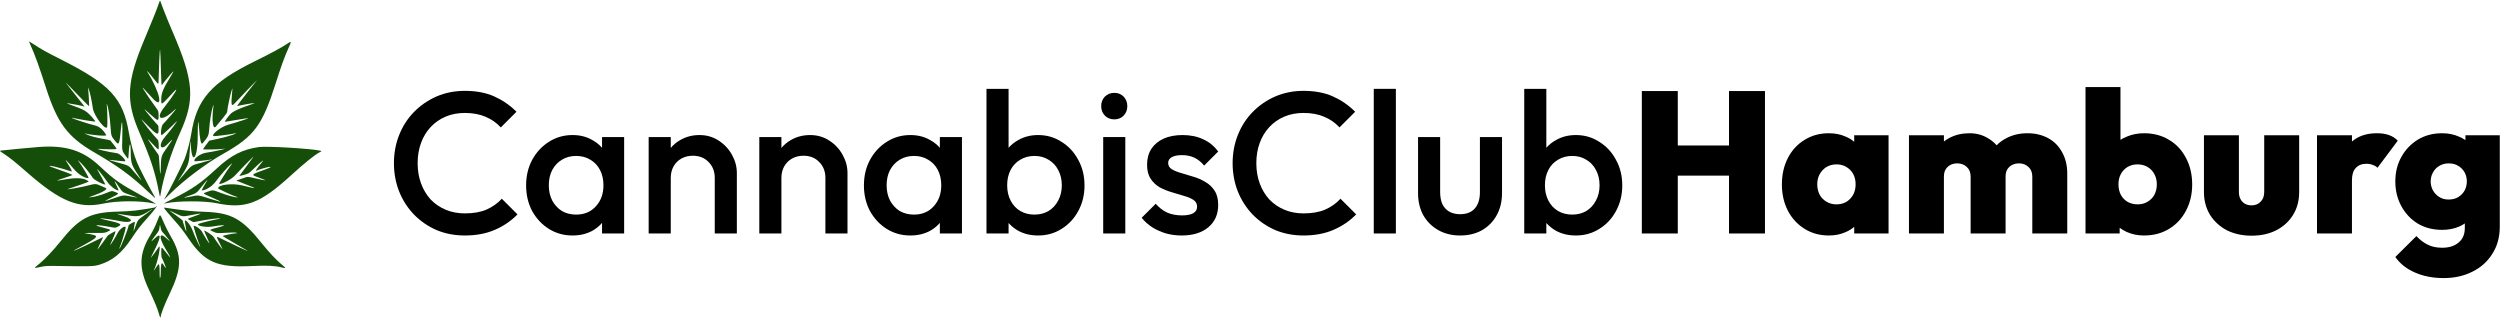 <svg width="2489" height="317" viewBox="0 0 2489 317" fill="none" xmlns="http://www.w3.org/2000/svg">
<path d="M1634.6 90.651V232.451H1670.4V174.851H1721.4V232.451H1757.2V90.651H1721.4V144.851H1670.4V90.651H1634.6Z" fill="black"/>
<path fill-rule="evenodd" clip-rule="evenodd" d="M1796.65 227.851C1803.72 232.251 1811.78 234.451 1820.85 234.451C1826.98 234.451 1832.58 233.318 1837.65 231.051C1840.81 229.636 1843.61 227.909 1846.05 225.869V232.451H1880.25V134.651H1846.05V141.14C1843.61 139.08 1840.81 137.384 1837.65 136.051C1832.58 133.785 1826.98 132.651 1820.85 132.651C1811.78 132.651 1803.72 134.851 1796.65 139.251C1789.58 143.518 1784.05 149.518 1780.05 157.251C1776.05 164.985 1774.05 173.785 1774.05 183.651C1774.05 193.385 1776.05 202.118 1780.05 209.851C1784.05 217.451 1789.58 223.451 1796.65 227.851ZM1842.05 197.851C1838.58 201.585 1833.98 203.451 1828.25 203.451C1824.65 203.451 1821.38 202.585 1818.45 200.851C1815.52 199.118 1813.25 196.785 1811.65 193.851C1810.05 190.785 1809.25 187.318 1809.25 183.451C1809.25 179.718 1810.05 176.385 1811.65 173.451C1813.38 170.385 1815.65 167.985 1818.45 166.251C1821.38 164.518 1824.72 163.651 1828.45 163.651C1832.18 163.651 1835.45 164.518 1838.25 166.251C1841.18 167.985 1843.45 170.318 1845.05 173.251C1846.65 176.185 1847.45 179.585 1847.45 183.451C1847.45 189.318 1845.65 194.118 1842.05 197.851Z" fill="black"/>
<path d="M1900.56 134.651V232.451H1935.36V175.851C1935.36 173.051 1935.89 170.718 1936.96 168.851C1938.16 166.851 1939.76 165.318 1941.76 164.251C1943.76 163.185 1946.09 162.651 1948.76 162.651C1952.49 162.651 1955.63 163.851 1958.16 166.251C1960.69 168.518 1961.96 171.718 1961.96 175.851V232.451H1996.76V175.851C1996.76 173.051 1997.29 170.718 1998.36 168.851C1999.56 166.851 2001.16 165.318 2003.16 164.251C2005.29 163.185 2007.63 162.651 2010.16 162.651C2013.89 162.651 2017.03 163.851 2019.56 166.251C2022.09 168.518 2023.36 171.718 2023.36 175.851V232.451H2058.16V173.051C2058.16 164.651 2056.43 157.451 2052.96 151.451C2049.63 145.318 2044.96 140.651 2038.96 137.451C2032.96 134.251 2026.16 132.651 2018.56 132.651C2010.56 132.651 2003.36 134.385 1996.96 137.851C1993.52 139.679 1990.49 141.947 1987.85 144.656C1985.33 141.763 1982.36 139.361 1978.96 137.451C1973.63 134.251 1967.63 132.651 1960.96 132.651C1953.49 132.651 1946.83 134.185 1940.96 137.251C1938.95 138.301 1937.08 139.498 1935.36 140.844V134.651H1900.56Z" fill="black"/>
<path fill-rule="evenodd" clip-rule="evenodd" d="M2117.14 230.851C2122.47 233.251 2128.27 234.451 2134.54 234.451C2144.01 234.451 2152.34 232.251 2159.54 227.851C2166.74 223.451 2172.34 217.451 2176.34 209.851C2180.47 202.118 2182.54 193.385 2182.54 183.651C2182.54 173.785 2180.47 164.985 2176.34 157.251C2172.34 149.518 2166.74 143.518 2159.54 139.251C2152.34 134.851 2144.01 132.651 2134.54 132.651C2128.41 132.651 2122.67 133.785 2117.34 136.051C2115.12 136.938 2113.06 137.986 2111.14 139.195V86.651H2076.34V232.451H2110.34V226.781C2112.41 228.323 2114.67 229.68 2117.14 230.851ZM2138.14 200.851C2135.34 202.585 2132.07 203.451 2128.34 203.451C2124.61 203.451 2121.27 202.651 2118.34 201.051C2115.41 199.318 2113.14 196.985 2111.54 194.051C2109.94 190.985 2109.14 187.451 2109.14 183.451C2109.14 179.585 2109.94 176.185 2111.54 173.251C2113.14 170.318 2115.34 167.985 2118.14 166.251C2121.07 164.518 2124.41 163.651 2128.14 163.651C2131.87 163.651 2135.21 164.518 2138.14 166.251C2141.07 167.985 2143.34 170.385 2144.94 173.451C2146.54 176.385 2147.34 179.718 2147.34 183.451C2147.34 187.318 2146.54 190.785 2144.94 193.851C2143.34 196.785 2141.07 199.118 2138.14 200.851Z" fill="black"/>
<path d="M2217.05 229.251C2224.25 232.851 2232.45 234.651 2241.65 234.651C2250.98 234.651 2259.18 232.851 2266.25 229.251C2273.45 225.518 2279.05 220.385 2283.05 213.851C2287.05 207.318 2289.05 199.785 2289.05 191.251V134.651H2254.25V191.251C2254.25 195.251 2253.05 198.451 2250.65 200.851C2248.38 203.251 2245.38 204.451 2241.65 204.451C2239.11 204.451 2236.91 203.918 2235.05 202.851C2233.18 201.785 2231.71 200.251 2230.65 198.251C2229.58 196.251 2229.05 193.918 2229.05 191.251V134.651H2194.25V191.251C2194.25 199.651 2196.25 207.185 2200.25 213.851C2204.38 220.385 2209.98 225.518 2217.05 229.251Z" fill="black"/>
<path d="M2306.81 134.651V232.451H2341.61V179.251C2341.61 173.918 2342.88 169.918 2345.41 167.251C2347.94 164.451 2351.48 163.051 2356.01 163.051C2358.41 163.051 2360.54 163.451 2362.41 164.251C2364.41 164.918 2365.94 165.851 2367.01 167.051L2387.21 140.051C2384.81 137.518 2381.88 135.651 2378.41 134.451C2375.08 133.251 2371.08 132.651 2366.41 132.651C2356.25 132.651 2347.98 135.394 2341.61 140.878V134.651H2306.81Z" fill="black"/>
<path fill-rule="evenodd" clip-rule="evenodd" d="M2404.18 271.251C2412.58 274.985 2422.18 276.851 2432.98 276.851C2443.65 276.851 2453.18 274.718 2461.58 270.451C2469.98 266.318 2476.58 260.385 2481.38 252.651C2486.31 245.051 2488.78 236.051 2488.78 225.651V134.651H2454.58V139.49C2452.65 138.155 2450.51 137.009 2448.18 136.051C2443.11 133.785 2437.51 132.651 2431.38 132.651C2422.31 132.651 2414.25 134.785 2407.18 139.051C2400.25 143.318 2394.78 149.051 2390.78 156.251C2386.78 163.451 2384.78 171.585 2384.78 180.651C2384.78 189.718 2386.78 197.918 2390.78 205.251C2394.78 212.585 2400.25 218.385 2407.18 222.651C2414.25 226.785 2422.31 228.851 2431.38 228.851C2437.51 228.851 2443.11 227.785 2448.18 225.651C2450.27 224.715 2452.2 223.643 2453.98 222.434V226.851C2453.98 233.251 2451.91 238.118 2447.78 241.451C2443.78 244.918 2438.31 246.651 2431.38 246.651C2425.65 246.651 2420.78 245.585 2416.78 243.451C2412.78 241.451 2409.11 238.651 2405.78 235.051L2384.78 255.851C2389.45 262.518 2395.91 267.651 2404.18 271.251ZM2447.38 196.251C2444.71 197.851 2441.51 198.651 2437.78 198.651C2434.18 198.651 2431.05 197.785 2428.38 196.051C2425.71 194.318 2423.65 192.118 2422.18 189.451C2420.71 186.651 2419.98 183.718 2419.98 180.651C2419.98 177.451 2420.71 174.518 2422.18 171.851C2423.65 169.051 2425.71 166.851 2428.38 165.251C2431.18 163.518 2434.38 162.651 2437.98 162.651C2441.71 162.651 2444.91 163.518 2447.58 165.251C2450.25 166.851 2452.31 168.985 2453.78 171.651C2455.25 174.318 2455.98 177.318 2455.98 180.651C2455.98 183.851 2455.25 186.851 2453.78 189.651C2452.31 192.318 2450.18 194.518 2447.38 196.251Z" fill="black"/>
<path d="M462.799 234.451C452.666 234.451 443.266 232.651 434.599 229.051C426.066 225.318 418.599 220.185 412.199 213.651C405.799 206.985 400.866 199.318 397.399 190.651C393.933 181.851 392.199 172.451 392.199 162.451C392.199 152.451 393.933 143.118 397.399 134.451C400.866 125.651 405.799 117.985 412.199 111.451C418.599 104.918 426.066 99.785 434.599 96.051C443.266 92.318 452.666 90.451 462.799 90.451C474.133 90.451 483.933 92.318 492.199 96.051C500.466 99.785 507.799 104.851 514.199 111.251L498.599 126.851C494.466 122.318 489.399 118.785 483.399 116.251C477.533 113.718 470.666 112.451 462.799 112.451C455.866 112.451 449.533 113.651 443.799 116.051C438.066 118.451 433.066 121.918 428.799 126.451C424.666 130.851 421.466 136.118 419.199 142.251C416.933 148.385 415.799 155.118 415.799 162.451C415.799 169.785 416.933 176.518 419.199 182.651C421.466 188.785 424.666 194.118 428.799 198.651C433.066 203.051 438.066 206.451 443.799 208.851C449.533 211.251 455.866 212.451 462.799 212.451C471.333 212.451 478.533 211.185 484.399 208.651C490.399 205.985 495.466 202.385 499.599 197.851L515.199 213.451C508.799 219.985 501.266 225.118 492.599 228.851C483.933 232.585 473.999 234.451 462.799 234.451Z" fill="black"/>
<path fill-rule="evenodd" clip-rule="evenodd" d="M569.993 234.451C561.326 234.451 553.46 232.251 546.393 227.851C539.46 223.451 533.926 217.518 529.793 210.051C525.793 202.451 523.793 193.985 523.793 184.651C523.793 175.185 525.793 166.718 529.793 159.251C533.926 151.651 539.46 145.651 546.393 141.251C553.46 136.718 561.326 134.451 569.993 134.451C577.326 134.451 583.793 136.051 589.393 139.251C593.277 141.329 596.61 143.957 599.393 147.136V136.451H621.393V232.451H599.393V221.914C596.692 225.066 593.426 227.712 589.593 229.851C583.86 232.918 577.326 234.451 569.993 234.451ZM573.593 213.651C581.726 213.651 588.26 210.918 593.193 205.451C598.26 199.985 600.793 192.985 600.793 184.451C600.793 178.718 599.66 173.651 597.393 169.251C595.126 164.851 591.926 161.451 587.793 159.051C583.793 156.518 579.06 155.251 573.593 155.251C568.26 155.251 563.526 156.518 559.393 159.051C555.393 161.451 552.193 164.851 549.793 169.251C547.526 173.651 546.393 178.718 546.393 184.451C546.393 190.185 547.526 195.251 549.793 199.651C552.193 204.051 555.393 207.518 559.393 210.051C563.526 212.451 568.26 213.651 573.593 213.651Z" fill="black"/>
<path d="M711.609 232.451V177.051C711.609 170.651 709.542 165.385 705.409 161.251C701.409 157.118 696.209 155.051 689.809 155.051C685.542 155.051 681.742 155.985 678.409 157.851C675.075 159.718 672.475 162.318 670.609 165.651C668.742 168.985 667.809 172.785 667.809 177.051V232.451H645.809V136.451H667.809V147.298C670.435 144.147 673.568 141.532 677.209 139.451C682.942 136.118 689.342 134.451 696.409 134.451C703.609 134.451 710.009 136.318 715.609 140.051C721.209 143.651 725.609 148.385 728.809 154.251C732.009 159.985 733.609 165.985 733.609 172.251V232.451H711.609Z" fill="black"/>
<path d="M821.765 232.451V177.051C821.765 170.651 819.698 165.385 815.565 161.251C811.565 157.118 806.365 155.051 799.965 155.051C795.698 155.051 791.898 155.985 788.565 157.851C785.232 159.718 782.632 162.318 780.765 165.651C778.898 168.985 777.965 172.785 777.965 177.051V232.451H755.965V136.451H777.965V147.298C780.591 144.147 783.724 141.532 787.365 139.451C793.098 136.118 799.498 134.451 806.565 134.451C813.765 134.451 820.165 136.318 825.765 140.051C831.365 143.651 835.765 148.385 838.965 154.251C842.165 159.985 843.765 165.985 843.765 172.251V232.451H821.765Z" fill="black"/>
<path fill-rule="evenodd" clip-rule="evenodd" d="M906.321 234.451C897.654 234.451 889.788 232.251 882.721 227.851C875.788 223.451 870.254 217.518 866.121 210.051C862.121 202.451 860.121 193.985 860.121 184.651C860.121 175.185 862.121 166.718 866.121 159.251C870.254 151.651 875.788 145.651 882.721 141.251C889.788 136.718 897.654 134.451 906.321 134.451C913.654 134.451 920.121 136.051 925.721 139.251C929.605 141.329 932.938 143.957 935.721 147.136V136.451H957.721V232.451H935.721V221.914C933.02 225.067 929.754 227.712 925.921 229.851C920.188 232.918 913.654 234.451 906.321 234.451ZM909.921 213.651C918.054 213.651 924.588 210.918 929.521 205.451C934.588 199.985 937.121 192.985 937.121 184.451C937.121 178.718 935.988 173.651 933.721 169.251C931.454 164.851 928.254 161.451 924.121 159.051C920.121 156.518 915.388 155.251 909.921 155.251C904.588 155.251 899.854 156.518 895.721 159.051C891.721 161.451 888.521 164.851 886.121 169.251C883.854 173.651 882.721 178.718 882.721 184.451C882.721 190.185 883.854 195.251 886.121 199.651C888.521 204.051 891.721 207.518 895.721 210.051C899.854 212.451 904.588 213.651 909.921 213.651Z" fill="black"/>
<path fill-rule="evenodd" clip-rule="evenodd" d="M1033.54 234.451C1026.2 234.451 1019.67 232.918 1013.94 229.851C1010.15 227.735 1006.88 225.123 1004.14 222.016V232.451H982.137V88.451H1004.14V147.136C1006.92 143.957 1010.25 141.329 1014.14 139.251C1019.87 136.051 1026.34 134.451 1033.54 134.451C1042.2 134.451 1050 136.718 1056.94 141.251C1064 145.651 1069.54 151.651 1073.54 159.251C1077.67 166.718 1079.74 175.185 1079.74 184.651C1079.74 193.985 1077.67 202.451 1073.54 210.051C1069.54 217.518 1064 223.451 1056.94 227.851C1050 232.251 1042.2 234.451 1033.54 234.451ZM1029.94 213.651C1035.27 213.651 1039.94 212.451 1043.94 210.051C1048.07 207.518 1051.27 204.051 1053.54 199.651C1055.94 195.251 1057.14 190.185 1057.14 184.451C1057.14 178.718 1055.94 173.651 1053.54 169.251C1051.27 164.851 1048.07 161.451 1043.94 159.051C1039.94 156.518 1035.27 155.251 1029.94 155.251C1024.6 155.251 1019.87 156.518 1015.74 159.051C1011.6 161.451 1008.4 164.851 1006.14 169.251C1003.87 173.651 1002.74 178.718 1002.74 184.451C1002.74 190.185 1003.87 195.251 1006.14 199.651C1008.4 204.051 1011.6 207.518 1015.74 210.051C1019.87 212.451 1024.6 213.651 1029.94 213.651Z" fill="black"/>
<path d="M1109.35 118.851C1105.62 118.851 1102.49 117.585 1099.95 115.051C1097.55 112.518 1096.35 109.385 1096.35 105.651C1096.35 101.918 1097.55 98.785 1099.95 96.251C1102.49 93.718 1105.62 92.451 1109.35 92.451C1113.22 92.451 1116.35 93.718 1118.75 96.251C1121.15 98.785 1122.35 101.918 1122.35 105.651C1122.35 109.385 1121.15 112.518 1118.75 115.051C1116.35 117.585 1113.22 118.851 1109.35 118.851Z" fill="black"/>
<path d="M1176.43 234.451C1171.09 234.451 1165.96 233.785 1161.03 232.451C1156.09 230.985 1151.56 228.985 1147.43 226.451C1143.29 223.785 1139.69 220.585 1136.63 216.851L1150.63 202.851C1153.96 206.718 1157.76 209.651 1162.03 211.651C1166.43 213.518 1171.36 214.451 1176.83 214.451C1181.76 214.451 1185.49 213.718 1188.03 212.251C1190.56 210.785 1191.83 208.651 1191.83 205.851C1191.83 202.918 1190.63 200.651 1188.23 199.051C1185.83 197.451 1182.69 196.118 1178.83 195.051C1175.09 193.851 1171.09 192.651 1166.83 191.451C1162.69 190.251 1158.69 188.651 1154.83 186.651C1151.09 184.518 1148.03 181.651 1145.63 178.051C1143.23 174.451 1142.03 169.785 1142.03 164.051C1142.03 157.918 1143.43 152.651 1146.23 148.251C1149.16 143.851 1153.23 140.451 1158.43 138.051C1163.76 135.651 1170.09 134.451 1177.43 134.451C1185.16 134.451 1191.96 135.851 1197.83 138.651C1203.83 141.318 1208.83 145.385 1212.83 150.851L1198.83 164.851C1196.03 161.385 1192.83 158.785 1189.23 157.051C1185.63 155.318 1181.49 154.451 1176.83 154.451C1172.43 154.451 1169.03 155.118 1166.63 156.451C1164.23 157.785 1163.03 159.718 1163.03 162.251C1163.03 164.918 1164.23 166.985 1166.63 168.451C1169.03 169.918 1172.09 171.185 1175.83 172.251C1179.69 173.318 1183.69 174.518 1187.83 175.851C1192.09 177.051 1196.09 178.785 1199.83 181.051C1203.69 183.185 1206.83 186.118 1209.23 189.851C1211.63 193.451 1212.83 198.185 1212.83 204.051C1212.83 213.385 1209.56 220.785 1203.03 226.251C1196.49 231.718 1187.63 234.451 1176.43 234.451Z" fill="black"/>
<path d="M1098.35 232.451V136.451H1120.35V232.451H1098.35Z" fill="black"/>
<path d="M1297.8 234.451C1287.67 234.451 1278.27 232.651 1269.6 229.051C1261.07 225.318 1253.6 220.185 1247.2 213.651C1240.8 206.985 1235.87 199.318 1232.4 190.651C1228.93 181.851 1227.2 172.451 1227.2 162.451C1227.2 152.451 1228.93 143.118 1232.4 134.451C1235.87 125.651 1240.8 117.985 1247.2 111.451C1253.6 104.918 1261.07 99.785 1269.6 96.051C1278.27 92.318 1287.67 90.451 1297.8 90.451C1309.13 90.451 1318.93 92.318 1327.2 96.051C1335.47 99.785 1342.8 104.851 1349.2 111.251L1333.6 126.851C1329.47 122.318 1324.4 118.785 1318.4 116.251C1312.53 113.718 1305.67 112.451 1297.8 112.451C1290.87 112.451 1284.53 113.651 1278.8 116.051C1273.07 118.451 1268.07 121.918 1263.8 126.451C1259.67 130.851 1256.47 136.118 1254.2 142.251C1251.93 148.385 1250.8 155.118 1250.8 162.451C1250.8 169.785 1251.93 176.518 1254.2 182.651C1256.47 188.785 1259.67 194.118 1263.8 198.651C1268.07 203.051 1273.07 206.451 1278.8 208.851C1284.53 211.251 1290.87 212.451 1297.8 212.451C1306.33 212.451 1313.53 211.185 1319.4 208.651C1325.4 205.985 1330.47 202.385 1334.6 197.851L1350.2 213.451C1343.8 219.985 1336.27 225.118 1327.6 228.851C1318.93 232.585 1309 234.451 1297.8 234.451Z" fill="black"/>
<path d="M1367.72 232.451V88.451H1389.72V232.451H1367.72Z" fill="black"/>
<path d="M1453.61 234.451C1445.47 234.451 1438.21 232.651 1431.81 229.051C1425.54 225.451 1420.61 220.518 1417.01 214.251C1413.54 207.851 1411.81 200.518 1411.81 192.251V136.451H1433.81V191.251C1433.81 195.918 1434.54 199.918 1436.01 203.251C1437.61 206.451 1439.87 208.918 1442.81 210.651C1445.87 212.385 1449.47 213.251 1453.61 213.251C1460.01 213.251 1464.87 211.385 1468.21 207.651C1471.67 203.785 1473.41 198.318 1473.41 191.251V136.451H1495.41V192.251C1495.41 200.651 1493.61 208.051 1490.01 214.451C1486.54 220.718 1481.67 225.651 1475.41 229.251C1469.14 232.718 1461.87 234.451 1453.61 234.451Z" fill="black"/>
<path fill-rule="evenodd" clip-rule="evenodd" d="M1568.93 234.451C1561.59 234.451 1555.06 232.918 1549.33 229.851C1545.54 227.735 1542.27 225.123 1539.53 222.016V232.451H1517.53V88.451H1539.53V147.136C1542.31 143.957 1545.64 141.329 1549.53 139.251C1555.26 136.051 1561.73 134.451 1568.93 134.451C1577.59 134.451 1585.39 136.718 1592.33 141.251C1599.39 145.651 1604.93 151.651 1608.93 159.251C1613.06 166.718 1615.13 175.185 1615.13 184.651C1615.13 193.985 1613.06 202.451 1608.93 210.051C1604.93 217.518 1599.39 223.451 1592.33 227.851C1585.39 232.251 1577.59 234.451 1568.93 234.451ZM1565.33 213.651C1570.66 213.651 1575.33 212.451 1579.33 210.051C1583.46 207.518 1586.66 204.051 1588.93 199.651C1591.33 195.251 1592.53 190.185 1592.53 184.451C1592.53 178.718 1591.33 173.651 1588.93 169.251C1586.66 164.851 1583.46 161.451 1579.33 159.051C1575.33 156.518 1570.66 155.251 1565.33 155.251C1559.99 155.251 1555.26 156.518 1551.13 159.051C1546.99 161.451 1543.79 164.851 1541.53 169.251C1539.26 173.651 1538.13 178.718 1538.13 184.451C1538.13 190.185 1539.26 195.251 1541.53 199.651C1543.79 204.051 1546.99 207.518 1551.13 210.051C1555.26 212.451 1559.99 213.651 1565.33 213.651Z" fill="black"/>
<path fill-rule="evenodd" clip-rule="evenodd" d="M157.932 3.919C156.51 8.35 151.112 21.833 144.291 37.993C126.028 81.266 124.923 99.965 138.744 131.845C149.961 157.719 154.257 170.742 158.111 190.567C159.322 196.795 159.322 196.795 159.956 193.059C163 175.133 170.502 151.523 179.386 131.911C194.315 98.956 192.999 80.878 172.144 32.388C168.482 23.874 164.246 13.545 162.73 9.435C161.213 5.325 159.796 1.522 159.581 0.984C159.29 0.257 158.866 1.012 157.932 3.919ZM30.103 44.265C34.883 54.871 38.705 65.397 46.045 88.169C57.142 122.596 67.492 136.397 93.562 151.528C118.031 165.731 130.362 174.762 147.974 191.378C154.493 197.529 155.245 198.1 154.053 195.994C147.595 184.579 138.6 167.056 136.238 161.289C133.121 153.68 129.981 142.113 128.27 131.94C122.566 98.03 109.558 83.919 61.678 59.704C45.87 51.709 40.983 48.988 33.071 43.772C30.921 42.355 29.062 41.196 28.941 41.196C28.82 41.196 29.342 42.576 30.103 44.265ZM285.858 43.606C279.969 47.557 270.006 52.941 253.916 60.869C210.124 82.448 195.803 98.781 190.428 133.274C189.361 140.125 185.894 153.171 183.763 158.362C180.638 165.968 167.848 191.377 164.489 196.65C163.792 197.745 163.221 198.72 163.221 198.818C163.221 198.916 166.044 196.204 169.493 192.791C183.099 179.331 205.046 162.809 221.938 153.312C253.174 135.748 261.174 124.969 274.758 82.144C280.035 65.509 283.372 56.322 287.28 47.676C290.377 40.822 290.307 40.621 285.858 43.606ZM160.313 72.92C160.598 82.888 160.811 85.449 161.283 84.581C162.077 83.117 170.195 73.33 172.031 71.621C173.129 70.6 172.844 71.291 170.819 74.562C162.413 88.143 160.552 92.524 160.561 98.703C160.57 105.115 159.934 105.489 173.023 91.372C179.329 84.569 172.69 95.392 163.704 106.562C153.829 118.838 161.013 121.59 173.026 110.131C174.455 108.768 175.378 108.133 175.077 108.72C174.419 110.003 164.578 121.419 162.221 123.632C160.57 125.184 159.52 134.609 160.999 134.609C161.476 134.609 171.041 125.789 174.893 121.798C179.373 117.155 170.996 128.574 164.32 136.21C157.258 144.287 159.52 151.002 166.778 143.51C173.162 136.92 173.064 137.386 165.952 147.42C160.319 155.367 160.332 155.315 160.026 169.305C159.878 176.074 159.182 172.651 158.724 162.895C158.414 156.307 158.151 154.408 157.432 153.558C156.465 152.414 156.47 152.421 150.163 143.149C145.988 137.011 145.988 137.011 151.712 143.016C158.566 150.205 158.192 150.122 157.976 144.416C157.806 139.952 157.742 139.749 155.902 137.876C153.069 134.991 144.81 124.807 142.273 121.07C140.074 117.831 140.104 117.852 144.936 122.905C155.651 134.109 157.883 135.317 157.883 129.907C157.883 126.143 157.699 124.978 157.013 124.409C155.874 123.464 147.421 113.669 145.084 110.588C143.047 107.901 143.348 108.111 149.61 113.749C157.488 120.842 157.883 120.923 157.883 115.433C157.883 110.62 157.883 110.62 154.78 106.467C151.316 101.832 144.893 92.379 142.709 88.703C141.046 85.902 141.58 86.432 152.012 97.916C163.088 110.111 159.512 91.963 146.862 71.778C144.928 68.694 148.74 72.757 153.388 78.736C157.883 84.519 157.883 84.519 157.876 80.072C157.872 77.626 158.172 68.899 158.543 60.679C159.309 43.714 159.521 45.181 160.313 72.92ZM245.66 92.753C239.917 99.971 235.653 105.757 236.184 105.61C239.652 104.653 251.721 102.556 253.432 102.612C253.872 102.626 250.99 103.723 247.026 105.05C237.449 108.254 231.741 111.014 229.367 113.587C226.63 116.555 223.348 121.264 224.018 121.264C224.331 121.264 229.552 120.415 235.619 119.378C241.686 118.34 246.875 117.566 247.149 117.657C247.821 117.881 237.062 121.394 227.232 124.161C220.181 126.145 210.321 133.704 212.491 135.461C213.074 135.934 230.421 133.755 234.482 132.7C235.406 132.46 235.43 132.498 234.662 132.982C232.777 134.171 223.471 136.867 216.135 138.349C211.915 139.202 208.404 139.971 208.334 140.057C205.94 142.999 202.188 148.194 202.188 148.567C202.188 149.067 217.3 148.818 221.671 148.246C229.568 147.212 214.547 150.674 204.85 152.121C199.24 152.959 191.851 158.612 193.808 160.569C194.06 160.821 206.617 159.502 210.195 158.849C213.547 158.236 208.427 159.892 200.136 162.101C190.235 164.739 191.111 164.16 183.617 173.041C177.423 180.383 176.463 181.437 177.785 179.447C187.502 164.816 188.175 163.139 188.8 151.992C189.336 142.424 189.843 138.193 189.951 142.393C190.534 165.193 196.85 158.98 196.85 135.606C196.85 121.726 197.453 117.012 198.055 126.186C198.912 139.241 200.118 144.544 201.784 142.582C207.319 136.069 207.906 134.795 208.291 128.47C208.729 121.251 210.461 110.431 211.823 106.393C212.564 104.198 212.769 103.888 212.58 105.25C210.585 119.657 211.814 129.872 215.06 125.864C216.935 123.55 220.202 119.586 222.32 117.056C224.873 114.007 226.177 111.991 226.19 111.077C226.222 108.708 229.276 93.934 230.429 90.571C231.527 87.368 231.527 87.368 231.272 90.037C229.799 105.484 230.106 106.73 234.264 102.227C238.915 97.191 255.773 79.643 255.968 79.634C256.042 79.631 251.404 85.534 245.66 92.753ZM80.902 97.996C85.08 102.373 88.578 105.856 88.675 105.735C88.921 105.432 88.146 91.044 87.744 88.436C87.44 86.463 87.498 86.524 88.502 89.237C89.734 92.565 91.256 99.743 92.433 107.769C93.606 115.769 106.107 131.642 106.754 125.953C107.115 122.783 106.879 110.482 106.358 105.25C106.163 103.29 106.217 103.082 106.655 104.118C107.865 106.989 109.383 116.777 110.016 125.801C110.69 135.409 110.69 135.409 114.4 140.054C118.54 145.238 118.801 144.673 120.601 126.602C121.584 116.735 122.148 122.972 121.718 138.937C121.421 149.938 121.421 149.938 124.305 154.004C127.64 158.703 127.739 158.762 127.874 156.094C128.53 143.154 129.898 139.31 130.106 149.822C130.377 163.547 130.335 163.427 139.895 177.846C141.914 180.891 141.244 180.194 134.117 171.831C127.563 164.139 129.447 165.192 115.18 161.255C108.296 159.357 107.255 158.861 111.177 159.353C117.391 160.132 124.439 160.757 124.648 160.549C125.747 159.451 119.096 152.849 116.572 152.534C107.621 151.414 92.273 147.586 99.433 148.259C104.067 148.695 115.631 148.749 116.043 148.336C116.314 148.065 112.971 143.45 109.876 139.824C109.694 139.61 106.669 138.944 103.154 138.345C95.529 137.043 89.78 135.49 86.111 133.741C84.631 133.035 83.9 132.599 84.487 132.774C90.564 134.578 106.57 135.864 105.78 134.485C102.679 129.075 98.796 125.795 94.326 124.809C89.574 123.762 74.924 119.109 72.21 117.785C71.329 117.356 71.089 117.111 71.676 117.241C79.353 118.944 94.357 121.365 94.807 120.974C95.286 120.558 89.226 113.673 86.762 111.833C83.307 109.254 81.595 108.457 72.477 105.175C66.571 103.049 65.752 102.636 67.94 102.886C71.545 103.297 81.468 105.245 83.079 105.858C84.105 106.247 84.268 106.207 83.851 105.668C83.56 105.291 79.528 100.179 74.892 94.308C70.255 88.436 66.091 83.151 65.639 82.564C64.489 81.072 71.88 88.545 80.902 97.996ZM38.315 146.36C31.363 146.886 3.735 149.505 1.066 149.89C-0.676 150.142 -0.661 150.16 4.002 153.23C10.139 157.271 14.509 160.787 27.639 172.241C60.218 200.662 78.165 207.94 102.766 202.705C116.681 199.744 139.783 199.626 152.483 202.45C153.769 202.736 154.918 202.874 155.035 202.758C155.151 202.641 149.415 199.356 142.286 195.456C118.771 182.595 114.448 179.571 99.005 165.182C82.306 149.622 65.223 144.324 38.315 146.36ZM257.969 146.396C241.599 148.648 230.259 154.39 215.799 167.752C199.75 182.581 191.536 188.226 171.129 198.446C162.687 202.674 162.095 203.069 165.223 202.379C176.478 199.898 203.798 199.83 215.324 202.255C244.102 208.308 258.733 202.873 289.729 174.612C303.647 161.923 313.251 154.199 318.639 151.363C320.422 150.424 320.422 150.424 318.821 150.03C310.469 147.976 265.848 145.312 257.969 146.396ZM251.964 156.627C251.673 156.995 248.604 161.138 245.145 165.835C241.686 170.533 238.634 174.662 238.364 175.012C237.903 175.61 245.753 173.46 247.594 172.485C248.053 172.242 249.984 170.526 251.886 168.672C258.503 162.223 263.63 157.957 261.39 160.764C254.529 169.366 253.639 170.844 256.087 169.579C257.896 168.644 267.046 166.105 268.618 166.104C270.221 166.102 269.013 166.903 265.442 168.211C249.178 174.167 249.48 173.839 257.568 176.77C261.018 178.02 263.961 179.164 264.107 179.313C264.616 179.829 259.01 178.804 252.851 177.255C246.665 175.7 246.665 175.7 241.641 177.571C238.878 178.6 236.277 179.443 235.861 179.444C234.289 179.45 236.123 180.295 245.307 183.799C256.74 188.162 256.045 188.33 241.569 184.705C231.456 182.173 217.152 183.8 217.136 187.485C217.133 188.067 231.857 194.91 234.468 195.54C235.929 195.893 236.827 196.281 236.463 196.402C235.031 196.879 227.032 194.777 219.596 191.969C211.772 189.014 211.772 189.014 206.977 190.749C201.36 192.782 200.881 192.181 212.063 197.12C222.156 201.577 221.98 201.892 211.262 198.55C196.208 193.857 198.132 194.123 190.283 195.639C181.968 197.245 181.366 197.148 187.342 195.166C195.703 192.392 195.72 192.381 200.898 185.656C205.107 180.189 208.226 176.989 205.519 180.915C203.965 183.169 200.496 189.589 200.833 189.589C204.879 189.589 211.333 185.458 214.869 180.607C219.283 174.549 227.541 165.145 229.957 163.425C231.563 162.281 231.528 162.378 229.264 165.363C225.71 170.049 217.645 182.894 218.148 183.069C220.387 183.852 230.411 178.566 233.948 174.736C242.466 165.513 254.577 153.34 251.964 156.627ZM73.267 167.97C78.019 173.635 83.952 177.364 88.136 177.317C88.947 177.307 81.895 165.387 78.186 160.497C76.95 158.867 77.418 159.182 80.169 161.832C83.505 165.045 88.794 171.645 92.533 177.256C93.889 179.293 104.003 184.504 104.803 183.579C104.941 183.42 99.251 172.834 97.542 170.068C94.175 164.62 101.809 173.683 107.008 181.306C109.832 185.445 115.405 189.589 118.15 189.589C118.285 189.589 117.431 187.673 116.254 185.33C112.804 178.47 113.636 178.809 118.565 186.272C121.989 191.457 121.989 191.457 129.555 194.054C133.716 195.482 137.048 196.711 136.96 196.785C136.871 196.86 133.916 196.339 130.393 195.628C122.793 194.095 122.909 194.082 113.045 197.532C102.804 201.113 102.352 200.962 110.807 196.786C118.831 192.823 118.901 192.728 114.893 191.229C111.166 189.834 111.836 189.764 105.716 192.19C99.906 194.492 94.701 195.905 90.491 196.323C87.736 196.596 87.765 196.574 92.34 194.979C102.209 191.536 107.742 188.204 105.305 187.172C104.131 186.675 101.635 185.574 99.76 184.726C95.512 182.804 94.819 182.809 87.075 184.806C80.82 186.418 67.748 188.774 67.337 188.363C67.219 188.245 68.987 187.602 71.267 186.935C75.714 185.635 88.603 180.976 88.366 180.755C84.74 177.368 77.226 176.559 66.381 178.387C61.13 179.272 56.744 179.906 56.634 179.795C56.523 179.684 60.032 178.429 64.43 177.005C68.829 175.581 72.323 174.31 72.194 174.182C71.736 173.724 61.416 169.803 54.862 167.597C47.761 165.208 47.452 164.353 54.23 165.848C57.922 166.662 68.571 169.719 71.056 170.678C72.314 171.164 70.604 167.638 66.885 162.081C63.523 157.057 66.125 159.458 73.267 167.97ZM154.625 206.37C154.266 206.728 142.389 208.675 134.93 209.597C131.261 210.051 123.334 210.537 117.315 210.678C89.738 211.324 78.819 216.986 60.294 240.244C53.296 249.03 44.694 258.123 39.123 262.626C33.278 267.349 33.262 267.304 40.207 265.788C45.066 264.728 46.684 264.646 59.132 264.837C90.078 265.31 93.583 265.201 98.791 263.609C112.154 259.526 121.117 252.185 131.149 237.111C137.276 227.905 139.142 225.51 147.125 216.61C153.361 209.658 158.901 202.094 154.625 206.37ZM163.221 206.916C163.221 207.33 167.981 213.091 172.28 217.88C179.365 225.773 182.026 229.161 187.701 237.517C203.852 261.297 216.089 266.582 251.03 264.868C265.721 264.146 273.622 264.517 280.305 266.239C284.856 267.413 284.935 267.02 280.824 263.658C275.268 259.112 267.772 251.133 260.384 241.9C241.206 217.933 230.408 211.905 204.9 210.922C191.263 210.397 186.245 209.938 172.646 207.97C162.555 206.511 163.221 206.585 163.221 206.916ZM151.478 208.491C151.478 208.612 148.252 211.028 144.309 213.86C137.139 219.009 137.139 219.009 135.104 224.809C133.986 227.999 133.014 230.554 132.946 230.486C132.816 230.356 133.663 224.566 134.19 221.984C134.496 220.483 134.496 220.483 131.244 222.125C129.455 223.028 127.991 224.12 127.991 224.552C127.991 227.097 119.755 247.772 118.741 247.772C118.608 247.772 119.171 246.121 119.992 244.103C121.39 240.668 124.275 230.979 125.057 227.09C125.807 223.363 119.035 227.705 116.946 232.292C115.519 235.424 110.091 244.035 109.543 244.035C109.451 244.035 110.421 241.813 111.698 239.098C113.817 234.591 115.4 230.157 114.889 230.157C114.362 230.157 107.418 234.163 107.253 234.562C106.95 235.298 98.07 247.434 97.197 248.306C96.756 248.746 97.861 246.164 99.653 242.568C101.445 238.971 102.786 236.029 102.633 236.029C102.48 236.029 98.935 237.743 94.756 239.837C80.368 247.048 67.335 252.692 76.369 247.801C100.221 234.887 100.239 234.856 85.555 232.377C82.935 231.935 84.343 231.851 93.295 231.915C104.238 231.994 104.238 231.994 107.435 230.465C111.102 228.712 111.538 228.979 99.967 225.895C91.075 223.524 98.248 223.717 110.917 226.19C114.928 226.973 114.928 226.973 118.293 225.175C121.995 223.197 119.453 222.031 104.193 218.707C100.988 218.009 99.134 217.417 100.073 217.392C102.706 217.321 113.176 218.818 119.891 220.224C131.215 222.596 134.379 218.903 123.97 215.463C119.717 214.057 116.303 212.842 116.382 212.763C116.461 212.684 121.019 213.364 126.51 214.275C137.351 216.072 139.557 215.653 148.431 210.115C151.612 208.13 151.478 208.202 151.478 208.491ZM190.154 214.198C201.028 212.048 202.097 212.142 195.249 214.645C185.573 218.182 186.259 217.763 188.363 218.857C189.361 219.375 190.71 220.141 191.36 220.558C192.393 221.22 193.105 221.195 196.965 220.361C205.405 218.537 220.093 216.69 219.229 217.562C219.06 217.732 216.778 218.241 214.158 218.693C210.015 219.407 197.991 222.492 197.463 222.976C195.422 224.846 205.146 226.624 211.444 225.533C222.382 223.639 226.743 223.841 219.002 225.883C207.57 228.9 207.952 228.636 212.199 230.594C215.898 232.298 215.898 232.298 224.985 231.752C230.782 231.404 234.534 231.391 235.346 231.716C236.58 232.209 236.57 232.225 235.016 232.253C232.512 232.296 221.438 234.585 221.698 235.005C221.827 235.212 226.797 238.201 232.744 241.647C245.007 248.753 246.888 249.885 246.444 249.898C245.999 249.911 228.105 241.528 221.482 238.203C214.701 234.8 214.87 234.569 218.649 242.084C220.37 245.506 221.693 248.306 221.59 248.306C221.221 248.306 214.073 238.386 212.813 236.125C211.746 234.21 203.255 228.668 203.255 229.886C203.255 229.973 204.454 232.754 205.918 236.067C207.383 239.38 208.508 242.163 208.42 242.252C208.132 242.54 202.869 234.242 201.308 231.038C199.952 228.256 195.257 224.819 192.811 224.819C192.231 224.819 197.318 241.257 198.799 244.169C199.21 244.977 199.422 245.637 199.271 245.637C198.695 245.637 194.21 236.015 191.773 229.548C189.485 223.481 184.024 217.069 184.041 220.471C184.042 220.66 184.415 222.944 184.87 225.547C185.325 228.149 185.59 230.385 185.458 230.518C185.208 230.768 181.9 220.712 181.903 219.709C181.903 219.394 179.081 217.136 175.632 214.691C172.183 212.246 169.12 210.025 168.826 209.754C168.532 209.483 171.327 210.745 175.036 212.558C181.779 215.855 181.779 215.855 190.154 214.198ZM157.084 218.833C154.576 225.231 152.661 229.141 149.256 234.812C138.397 252.896 138.098 266.95 148.123 288.066C153.854 300.136 157.062 307.87 158.256 312.494C159.109 315.793 160.019 317.244 160.019 315.303C160.019 312.926 163.99 302.704 168.854 292.561C181.259 266.696 181.412 254.461 169.582 234.574C167.622 231.278 164.623 225.32 162.918 221.332C159.108 212.426 159.525 212.604 157.084 218.833ZM160.021 226.995C160.32 228.587 160.865 230.13 161.232 230.424C162.079 231.102 166.294 236.17 168.335 238.964C169.601 240.699 169.098 240.373 165.657 237.23C158.559 230.746 157.851 235.989 164.342 246.971C171.391 258.9 171.392 258.878 164.155 249.934C160.552 245.482 160.552 245.482 160.552 250.791C160.552 253.71 160.768 256.328 161.031 256.606C161.294 256.885 162.487 259.515 163.682 262.451C165.894 267.887 165.571 267.979 162.196 262.871C160.636 260.51 160.04 263.294 160.011 273.076C160.006 274.572 159.769 276.156 159.485 276.597C159.127 277.151 158.964 276.083 158.955 273.127C158.926 262.852 158.476 261.348 156.442 264.742C154.921 267.279 152.126 270.825 153.301 268.725C156.861 262.366 161.198 240.58 157.731 246.472C156.746 248.146 150.317 256.846 150.065 256.846C149.943 256.846 151.773 253.032 154.13 248.371C160.591 235.597 160.568 231.01 154.074 237.375C149.272 242.083 149.81 240.734 155.829 232.98C157.961 230.234 158.463 229.153 158.752 226.694C159.167 223.162 159.308 223.195 160.021 226.995Z" fill="#154E09"/>
</svg>
